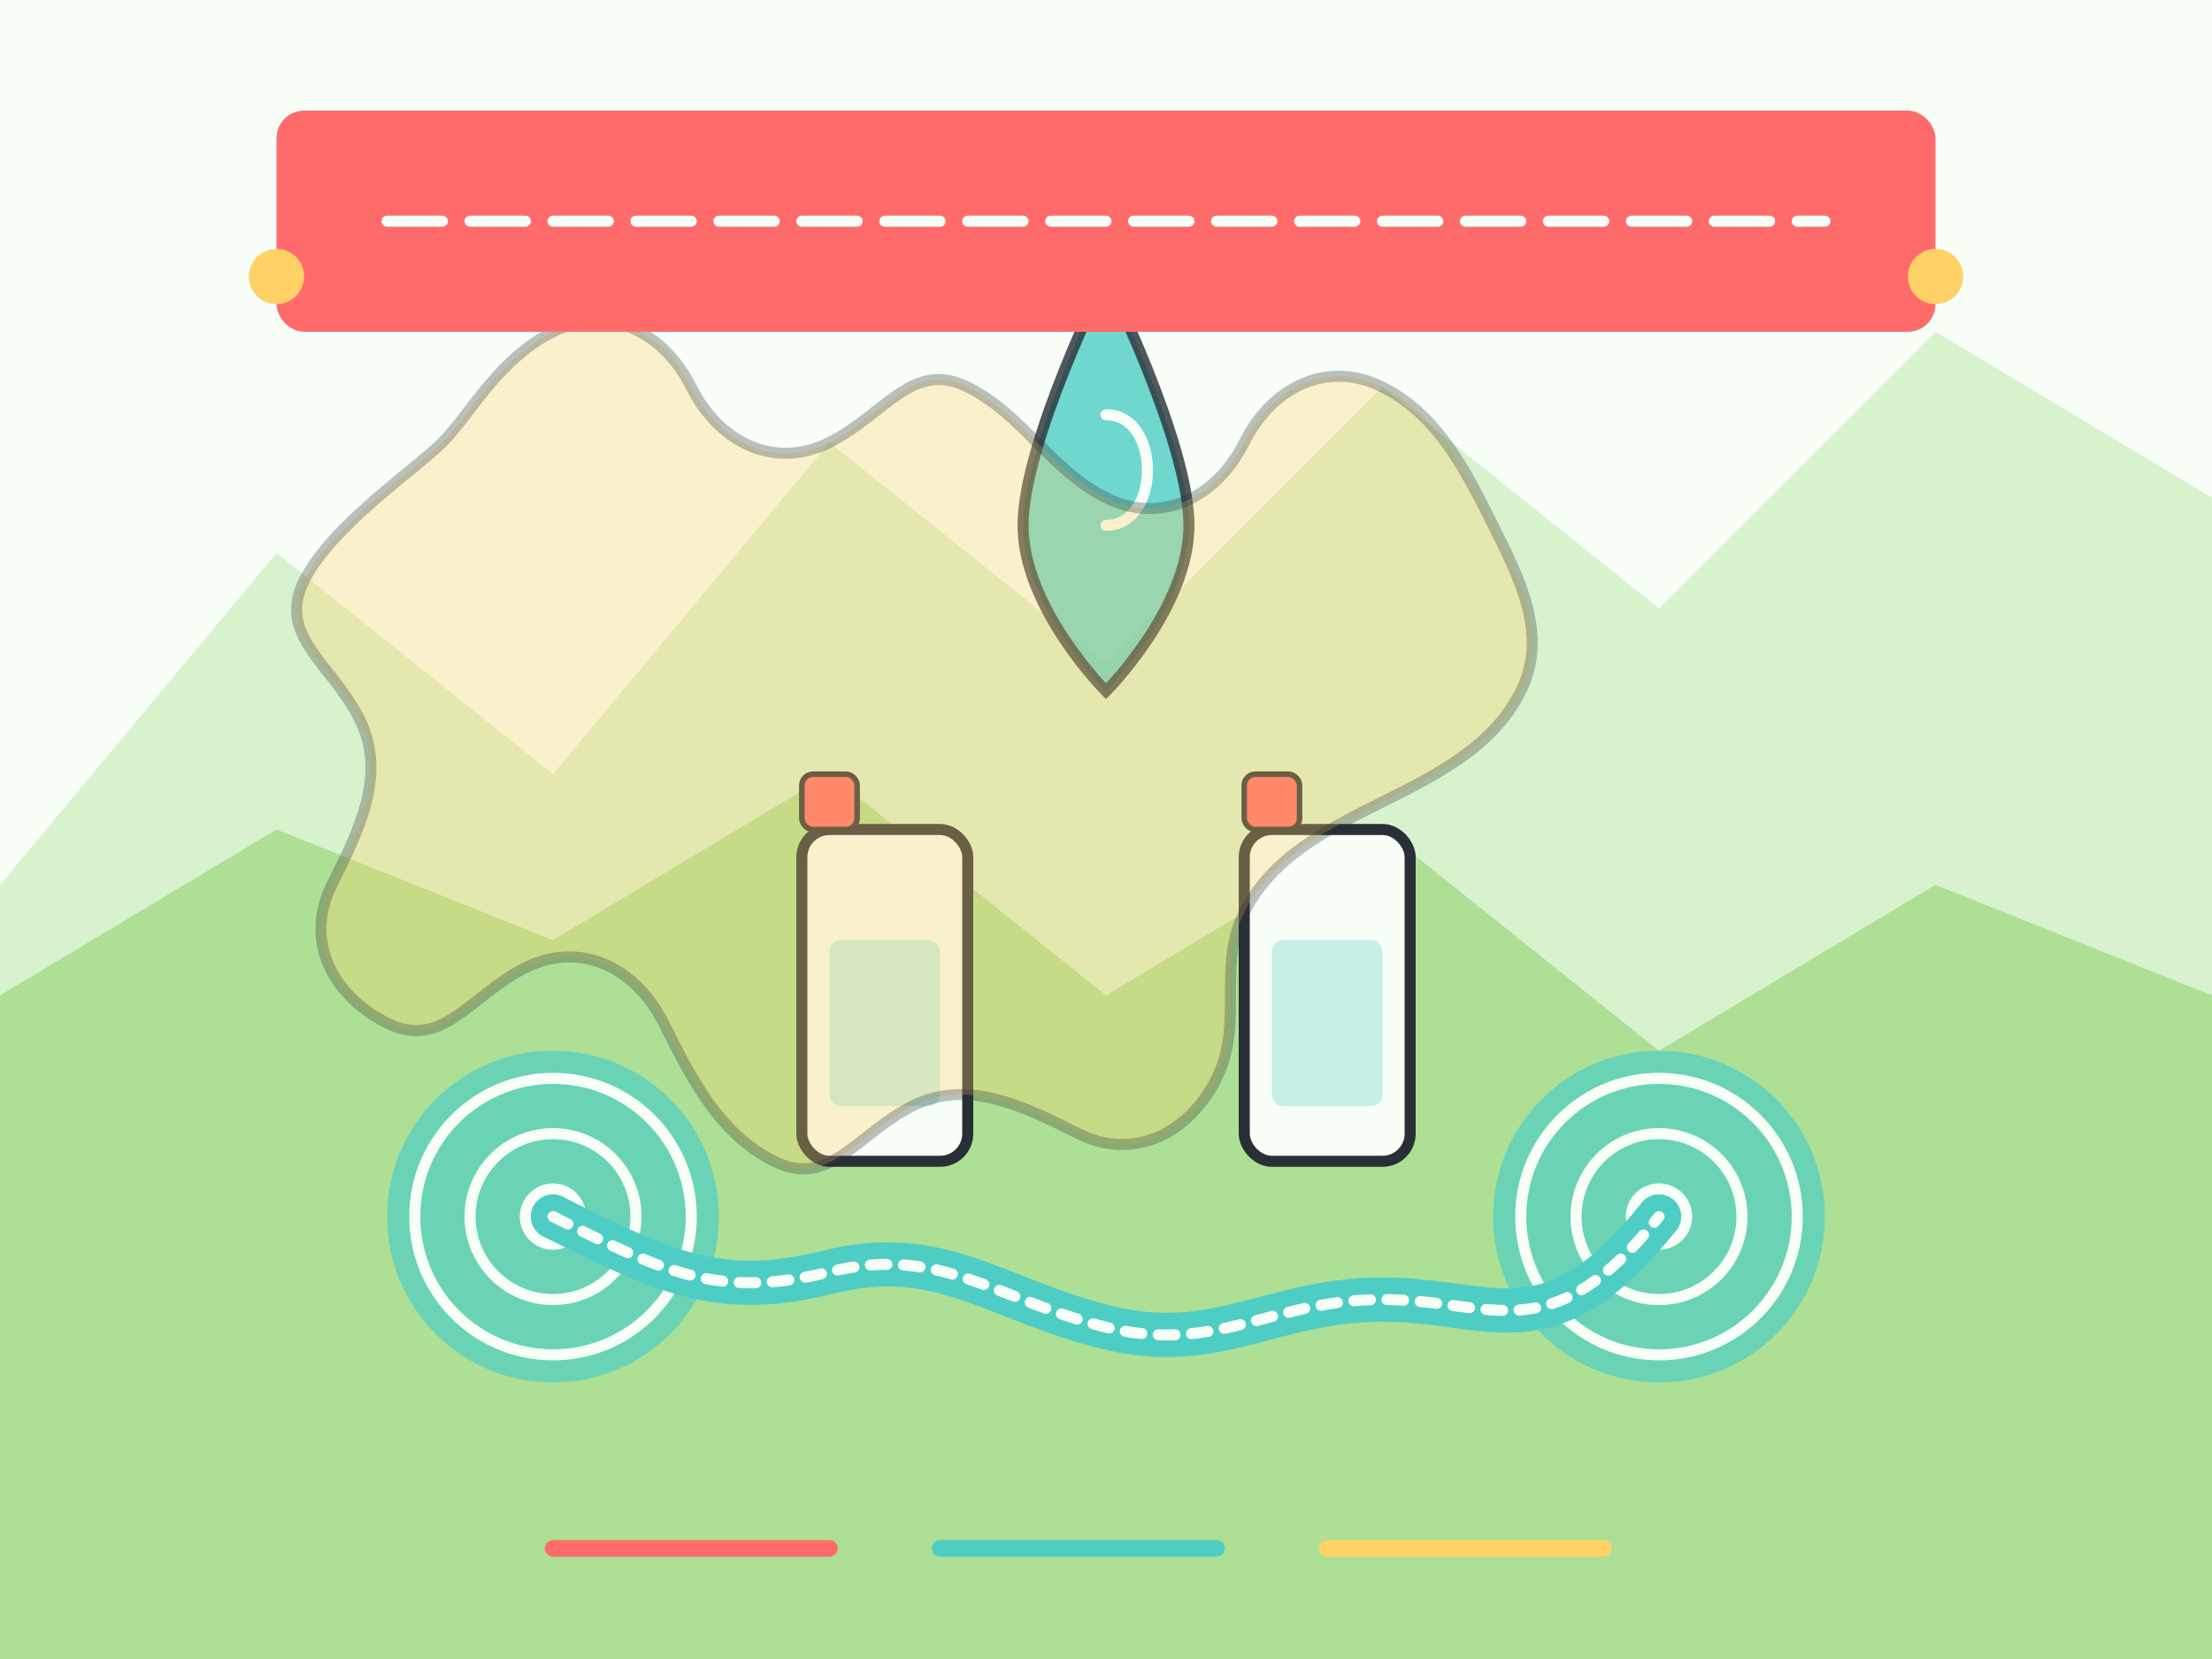 <svg width="400" height="300" viewBox="0 0 400 300" fill="none" xmlns="http://www.w3.org/2000/svg">
  <!-- Background -->
  <rect width="400" height="300" fill="#F7FFF7"/>
  
  <!-- Mountains -->
  <path d="M0 160L50 100L100 140L150 80L200 120L250 70L300 110L350 60L400 90V300H0V160Z" fill="#92D36E" opacity="0.3"/>
  <path d="M0 180L50 150L100 170L150 140L200 180L250 150L300 190L350 160L400 180V300H0V180Z" fill="#92D36E" opacity="0.6"/>
  
  <!-- Springs with water -->
  <circle cx="100" cy="220" r="30" fill="#4ECDC4" opacity="0.7"/>
  <circle cx="100" cy="220" r="25" stroke="#F7FFF7" stroke-width="2" fill="none"/>
  <circle cx="100" cy="220" r="15" stroke="#F7FFF7" stroke-width="2" fill="none"/>
  <circle cx="100" cy="220" r="5" stroke="#F7FFF7" stroke-width="2" fill="none"/>
  
  <circle cx="300" cy="220" r="30" fill="#4ECDC4" opacity="0.7"/>
  <circle cx="300" cy="220" r="25" stroke="#F7FFF7" stroke-width="2" fill="none"/>
  <circle cx="300" cy="220" r="15" stroke="#F7FFF7" stroke-width="2" fill="none"/>
  <circle cx="300" cy="220" r="5" stroke="#F7FFF7" stroke-width="2" fill="none"/>
  
  <!-- Rivers/streams -->
  <path d="M100 220C120 230 130 235 150 230C170 225 180 235 200 240C220 245 230 235 250 235C270 235 280 245 300 220" stroke="#4ECDC4" stroke-width="8" stroke-linecap="round"/>
  <path d="M100 220C120 230 130 235 150 230C170 225 180 235 200 240C220 245 230 235 250 235C270 235 280 245 300 220" stroke="#F7FFF7" stroke-width="2" stroke-linecap="round" stroke-dasharray="3 3"/>
  
  <!-- Water drops -->
  <path d="M200 50C200 50 185 80 185 95C185 110 200 125 200 125C200 125 215 110 215 95C215 80 200 50 200 50Z" fill="#4ECDC4" opacity="0.8" stroke="#292F36" stroke-width="2"/>
  <path d="M200 95C210 95 210 75 200 75" stroke="#F7FFF7" stroke-width="2" stroke-linecap="round"/>
  
  <!-- Water bottles -->
  <rect x="145" y="150" width="30" height="60" rx="5" fill="#F7FFF7" stroke="#292F36" stroke-width="2"/>
  <rect x="145" y="140" width="10" height="10" rx="2" fill="#FF6B6B" stroke="#292F36" stroke-width="1"/>
  <rect x="150" y="170" width="20" height="30" rx="2" fill="#4ECDC4" opacity="0.3"/>
  
  <rect x="225" y="150" width="30" height="60" rx="5" fill="#F7FFF7" stroke="#292F36" stroke-width="2"/>
  <rect x="225" y="140" width="10" height="10" rx="2" fill="#FF6B6B" stroke="#292F36" stroke-width="1"/>
  <rect x="230" y="170" width="20" height="30" rx="2" fill="#4ECDC4" opacity="0.3"/>
  
  <!-- France map outline -->
  <path d="M80 80C85 75 90 65 100 60C110 55 120 60 125 70C130 80 140 85 150 80C160 75 165 65 175 70C185 75 190 85 200 90C210 95 220 90 225 80C230 70 240 65 250 70C260 75 265 85 270 95C275 105 280 115 275 125C270 135 260 140 250 145C240 150 230 155 225 165C220 175 225 185 220 195C215 205 205 210 195 205C185 200 175 195 165 200C155 205 150 215 140 210C130 205 125 195 120 185C115 175 105 170 95 175C85 180 80 190 70 185C60 180 55 170 60 160C65 150 70 140 65 130C60 120 50 115 55 105C60 95 75 85 80 80Z" fill="#FFD166" opacity="0.3" stroke="#292F36" stroke-width="2"/>
  
  <!-- Title text bar -->
  <rect x="50" y="20" width="300" height="40" rx="5" fill="#FF6B6B"/>
  <line x1="70" y1="40" x2="330" y2="40" stroke="#F7FFF7" stroke-width="2" stroke-linecap="round" stroke-dasharray="10 5"/>
  
  <!-- Retro style decorative elements -->
  <circle cx="50" cy="50" r="5" fill="#FFD166"/>
  <circle cx="350" cy="50" r="5" fill="#FFD166"/>
  <line x1="100" y1="280" x2="150" y2="280" stroke="#FF6B6B" stroke-width="3" stroke-linecap="round"/>
  <line x1="170" y1="280" x2="220" y2="280" stroke="#4ECDC4" stroke-width="3" stroke-linecap="round"/>
  <line x1="240" y1="280" x2="290" y2="280" stroke="#FFD166" stroke-width="3" stroke-linecap="round"/>
</svg>
